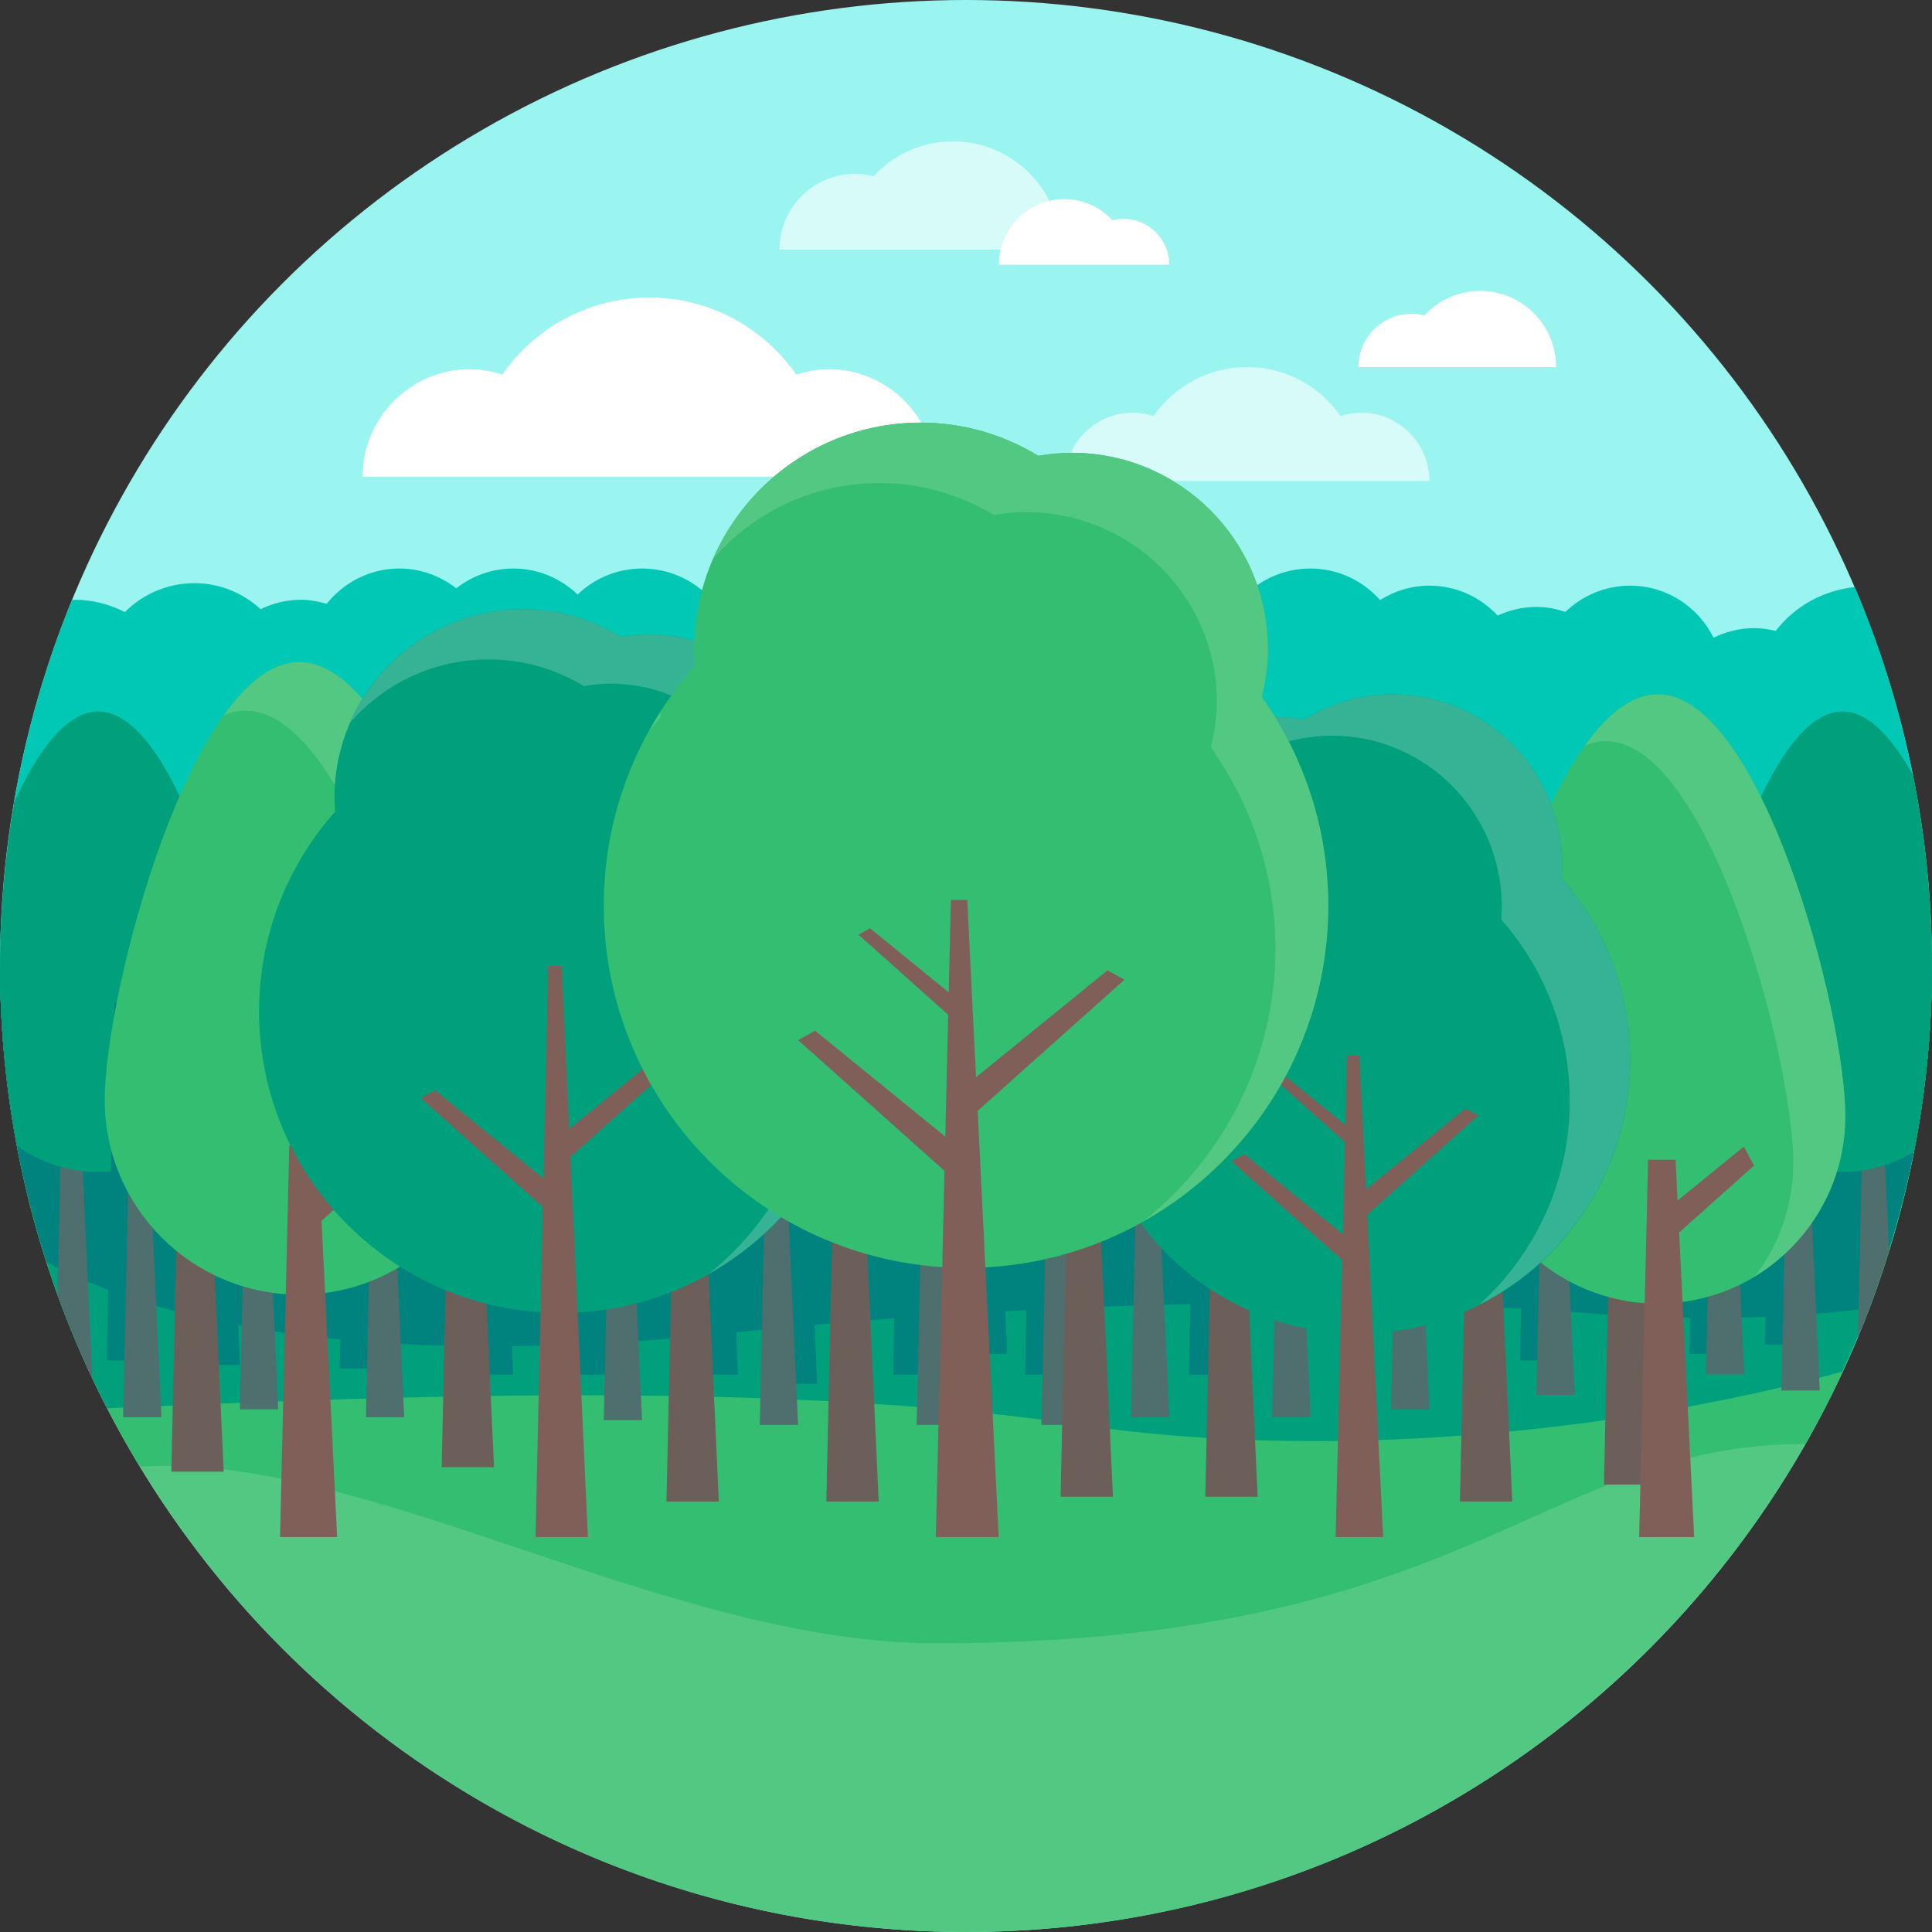 <?xml version="1.0" encoding="iso-8859-1"?>
<!-- Uploaded to: SVG Repo, www.svgrepo.com, Generator: SVG Repo Mixer Tools -->
<svg height="800px" width="800px" version="1.1" id="Capa_1" xmlns="http://www.w3.org/2000/svg" xmlns:xlink="http://www.w3.org/1999/xlink" 
	 viewBox="0 0 512 512" xml:space="preserve">
<rect x="0" y="0" width="512" height="512" fill="#333333" stroke="none"/>
<g>
	<g>
		<circle style="fill:#9AF4EF;" cx="256" cy="256" r="256"/>
	</g>
	<g>
		<path style="fill:#00C8B4;" d="M491.532,155.579c-8.513,0.899-15.987,5.164-20.941,11.616c-1.85-0.44-3.754-0.734-5.739-0.734
			c-3.865,0-7.478,0.961-10.739,2.539c-4.063-8.146-12.392-13.793-22.113-13.793c-6.671,0-12.699,2.666-17.155,6.951
			c-2.42-0.789-4.956-1.324-7.639-1.324c-3.692,0-7.164,0.86-10.313,2.308c-4.526-4.854-10.927-7.935-18.087-7.935
			c-4.814,0-9.269,1.431-13.072,3.805c-4.541-5.084-11.075-8.348-18.428-8.348c-13.694,0-24.794,11.101-24.794,24.794
			c0,13.693,11.101,24.794,24.794,24.794c4.813,0,9.269-1.431,13.072-3.805c4.541,5.084,11.075,8.348,18.428,8.348
			c3.692,0,7.164-0.86,10.313-2.308c4.526,4.854,17.721,26.886,24.882,26.886c6.671,0,5.905-21.617,10.361-25.902
			c2.42,0.789,4.956,1.324,7.639,1.324c3.865,0,7.478-0.961,10.739-2.539c4.063,8.146,12.392,13.794,22.113,13.794
			c5.263,0,10.123-1.664,14.137-4.46c4.586,2.772,9.904,4.46,15.654,4.46c4.929,0,9.517-1.283,13.634-3.364
			C504.882,192.777,499.242,173.637,491.532,155.579z"/>
	</g>
	<g>
		<path style="fill:#00C8B4;" d="M170.152,150.663c-6.635,0-12.628,2.643-17.078,6.887c-4.45-4.244-10.443-6.887-17.078-6.887
			c-5.704,0-10.893,2.003-15.082,5.24c-4.189-3.237-9.378-5.24-15.082-5.24c-7.825,0-14.718,3.697-19.262,9.358
			c-2.188-0.631-4.453-1.077-6.843-1.077c-3.833,0-7.419,0.943-10.659,2.496c-4.635-4.24-10.75-6.891-17.527-6.891
			c-7.208,0-13.729,2.928-18.447,7.658c-3.99-2.019-8.435-3.263-13.212-3.263c-0.281,0-0.541,0.075-0.819,0.083
			c-7.017,17.126-12.212,35.179-15.389,53.928c4.652,3.076,10.213,4.89,16.208,4.89c9.92,0,27.125,7.517,32.46,0
			c2.44,0.756,4.249-4.345,6.938-4.345c4.718,0,1.342-8.185,5.159-10.377c4.223,3.336,9.488,5.41,15.288,5.41
			c7.825,0,14.718-3.696,19.262-9.358c2.188,0.631,4.452,1.077,6.843,1.077c5.704,0,10.893-2.003,15.082-5.24
			c4.189,3.237,9.378,5.24,15.082,5.24c6.635,0,12.627-2.643,17.077-6.887c4.45,4.244,10.443,6.887,17.078,6.887
			c13.694,0,24.794-11.101,24.794-24.794C194.946,161.763,183.846,150.663,170.152,150.663z"/>
	</g>
	<g>
		<path style="fill:#52C883;" d="M0.029,257.143C0.648,397.999,114.999,512,256,512s255.352-114.001,255.971-254.857H0.029z"/>
	</g>
	<g>
		<path style="fill:#34BE71;" d="M37.069,388.687C96.667,384.571,176.618,435.5,248,435.5c141.801,0,160.667-52.846,230.422-52.846
			c21.138-37.049,33.349-79.85,33.549-125.512H0.029C0.24,305.292,13.756,350.294,37.069,388.687z"/>
	</g>
	<g>
		<path style="fill:#00A07D;" d="M28.426,373.221c60.968-2.547,173.453-8.104,257.712,4.383
			c71.333,10.571,151.195,0.112,202.046-14.107c15.031-32.376,23.62-68.347,23.787-106.354H0.029
			C0.212,298.972,10.46,338.412,28.426,373.221z"/>
	</g>
	<g>
		<path style="fill:#00827E;" d="M12.364,334.461C51.333,355.42,115.644,361.384,192,353.391
			c83.333-8.724,167.366-10.177,228.016-5.45c33.474,2.608,58.983,0.861,75.167-1.227c10.627-27.868,16.649-58,16.788-89.571H0.029
			C0.147,284.118,4.504,310.075,12.364,334.461z"/>
	</g>
	<g>
		<path style="fill:#4F6E6E;" d="M492.365,354.321c3.1-7.444,5.867-15.06,8.264-22.84l-3.408-74.338h-2.717L492.365,354.321z"/>
	</g>
	<g>
		<path style="fill:#4F6E6E;" d="M24.453,365.156l-4.752-103.645h-2.64l-1.796,81.593C17.988,350.628,21.064,357.979,24.453,365.156
			z"/>
	</g>
	<g>
		<path style="fill:#00A07D;" d="M488.273,188.542c-8.368,0-16.07,10.438-22.313,24.182c-2.398,14.075-3.716,28.518-3.716,43.276
			c0,16.324,1.593,32.268,4.514,47.743c6.1,4.283,13.495,6.841,21.515,6.841c6.94,0,13.359-2.013,18.937-5.296
			C510.323,289.334,512,272.866,512,256c0-17.284-1.738-34.159-5.003-50.482C501.481,195.511,495.1,188.542,488.273,188.542z"/>
	</g>
	<g>
		<path style="fill:#00A07D;" d="M4.514,303.743c6.1,4.283,13.495,6.841,21.515,6.841c20.739,0,37.552-16.813,37.552-37.551
			c0-20.739-16.813-84.491-37.552-84.491c-8.368,0-16.07,10.438-22.313,24.182C1.318,226.799,0,241.242,0,256
			C0,272.324,1.593,288.268,4.514,303.743z"/>
	</g>
	<g>
		<polygon style="fill:#00827E;" points="246.826,364.283 236.674,364.283 239.11,253.571 241.75,253.571 		"/>
	</g>
	<g>
		<polygon style="fill:#00827E;" points="216.576,366.712 206.424,366.712 208.86,256 211.5,256 		"/>
	</g>
	<g>
		<polygon style="fill:#00827E;" points="280.334,364.283 271.638,364.283 273.725,269.452 275.986,269.452 		"/>
	</g>
	<g>
		<polygon style="fill:#00827E;" points="266.911,358.771 258.215,358.771 260.302,263.94 262.563,263.94 		"/>
	</g>
	<g>
		<polygon style="fill:#00827E;" points="323.759,364.283 315.063,364.283 317.15,269.452 319.411,269.452 		"/>
	</g>
	<g>
		<polygon style="fill:#00827E;" points="411.501,360.558 402.806,360.558 404.893,265.727 407.153,265.727 		"/>
	</g>
	<g>
		<polygon style="fill:#00827E;" points="456.441,358.771 447.745,358.771 449.832,263.94 452.093,263.94 		"/>
	</g>
	<g>
		<polygon style="fill:#00827E;" points="476.441,356.342 467.745,356.342 469.832,261.511 472.093,261.511 		"/>
	</g>
	<g>
		<polygon style="fill:#00827E;" points="63.63,361.762 54.934,361.762 57.021,266.931 59.282,266.931 		"/>
	</g>
	<g>
		<polygon style="fill:#00827E;" points="36.973,360.558 28.277,360.558 30.364,265.727 32.625,265.727 		"/>
	</g>
	<g>
		<polygon style="fill:#00827E;" points="195.571,364.283 185.419,364.283 187.855,253.571 190.495,253.571 		"/>
	</g>
	<g>
		<polygon style="fill:#00827E;" points="160.879,364.283 150.727,364.283 153.163,253.571 155.803,253.571 		"/>
	</g>
	<g>
		<polygon style="fill:#00827E;" points="135.997,364.283 125.845,364.283 128.281,253.571 130.921,253.571 		"/>
	</g>
	<g>
		<polygon style="fill:#00827E;" points="100.177,362.689 90.025,362.689 92.462,251.977 95.101,251.977 		"/>
	</g>
	<g>
		<polygon style="fill:#4F6E6E;" points="286.138,377.604 275.986,377.604 278.423,266.893 281.062,266.893 		"/>
	</g>
	<g>
		<polygon style="fill:#4F6E6E;" points="309.873,375.586 299.721,375.586 302.157,264.875 304.797,264.875 		"/>
	</g>
	<g>
		<polygon style="fill:#4F6E6E;" points="347.305,375.586 337.153,375.586 339.59,264.875 342.229,264.875 		"/>
	</g>
	<g>
		<polygon style="fill:#4F6E6E;" points="378.805,373.495 368.653,373.495 371.09,262.783 373.729,262.783 		"/>
	</g>
	<g>
		<polygon style="fill:#4F6E6E;" points="417.305,369.702 407.153,369.702 409.59,258.99 412.229,258.99 		"/>
	</g>
	<g>
		<polygon style="fill:#4F6E6E;" points="462.245,364.238 452.093,364.238 454.529,253.526 457.169,253.526 		"/>
	</g>
	<g>
		<polygon style="fill:#4F6E6E;" points="482.245,368.499 472.093,368.499 474.529,257.787 477.169,257.787 		"/>
	</g>
	<g>
		<polygon style="fill:#4F6E6E;" points="73.732,373.495 63.58,373.495 66.017,262.783 68.656,262.783 		"/>
	</g>
	<g>
		<polygon style="fill:#4F6E6E;" points="42.777,375.586 32.625,375.586 35.062,264.875 37.701,264.875 		"/>
	</g>
	<g>
		<polygon style="fill:#6C5F59;" points="190.495,397.915 176.618,397.915 179.948,246.582 183.556,246.582 		"/>
	</g>
	<g>
		<polygon style="fill:#6C5F59;" points="232.863,397.915 218.986,397.915 222.317,246.582 225.924,246.582 		"/>
	</g>
	<g>
		<polygon style="fill:#6C5F59;" points="294.939,396.648 281.062,396.648 284.393,245.315 288.001,245.315 		"/>
	</g>
	<g>
		<polygon style="fill:#6C5F59;" points="333.288,396.648 319.411,396.648 322.741,245.315 326.349,245.315 		"/>
	</g>
	<g>
		<polygon style="fill:#6C5F59;" points="400.767,397.915 386.89,397.915 390.221,246.582 393.829,246.582 		"/>
	</g>
	<g>
		<polygon style="fill:#6C5F59;" points="438.938,393.439 425.062,393.439 428.392,242.105 432,242.105 		"/>
	</g>
	<g>
		<polygon style="fill:#6C5F59;" points="130.921,388.81 117.044,388.81 120.374,237.476 123.982,237.476 		"/>
	</g>
	<g>
		<polygon style="fill:#4F6E6E;" points="107.116,375.586 96.964,375.586 99.4,264.875 102.04,264.875 		"/>
	</g>
	<g>
		<polygon style="fill:#4F6E6E;" points="170.152,376.337 160,376.337 162.436,265.626 165.076,265.626 		"/>
	</g>
	<g>
		<polygon style="fill:#4F6E6E;" points="211.5,377.604 201.348,377.604 203.785,266.893 206.424,266.893 		"/>
	</g>
	<g>
		<polygon style="fill:#4F6E6E;" points="253.076,377.604 242.924,377.604 245.36,266.893 248,266.893 		"/>
	</g>
	<g>
		<polygon style="fill:#6C5F59;" points="59.282,390.013 45.405,390.013 48.735,238.679 52.343,238.679 		"/>
	</g>
	<g>
		<g>
			<path style="fill:#34BE71;" d="M489.016,295.785c0,27.439-22.243,49.682-49.682,49.682s-49.682-22.243-49.682-49.682
				S411.895,184,439.334,184S489.016,268.346,489.016,295.785z"/>
		</g>
		<g>
			<polygon style="fill:#805F59;" points="436.758,307.333 434.389,407.333 448.975,407.333 444.04,307.333 			"/>
		</g>
		<g>
			<polygon style="fill:#805F59;" points="439.334,322.409 462.118,303.877 464.852,308.882 439.334,331.667 			"/>
		</g>
		<g>
			<path style="fill:#52C883;" d="M439.333,184c-6.852,0-13.379,5.261-19.317,13.58c1.822-0.743,3.671-1.171,5.547-1.171
				c27.438,0,49.682,84.346,49.682,111.785c0,11.295-3.813,21.675-10.162,30.021c14.33-8.716,23.933-24.431,23.933-42.43
				C489.016,268.346,466.772,184,439.333,184z"/>
		</g>
	</g>
	<g>
		<g>
			<path style="fill:#34BE71;" d="M130.921,291.518c0,28.488-23.094,51.583-51.583,51.583s-51.583-23.094-51.583-51.583
				S50.85,175.457,79.338,175.457S130.921,263.03,130.921,291.518z"/>
		</g>
		<g>
			<polygon style="fill:#805F59;" points="76.664,303.508 74.204,407.333 89.349,407.333 84.224,303.508 			"/>
		</g>
		<g>
			<polygon style="fill:#805F59;" points="79.338,319.16 102.994,299.92 105.833,305.116 79.338,328.772 			"/>
		</g>
		<g>
			<path style="fill:#52C883;" d="M79.338,175.457c-7.114,0-13.891,5.462-20.056,14.1c1.891-0.772,3.811-1.216,5.759-1.216
				c28.488,0,51.583,87.573,51.583,116.061c0,11.727-3.959,22.504-10.551,31.169c14.878-9.05,24.848-25.366,24.848-44.053
				C130.921,263.03,107.827,175.457,79.338,175.457z"/>
		</g>
	</g>
	<g>
		<path style="fill:#FFFFFF;" d="M219.536,97.841c-2.989,0-5.813,0.588-8.52,1.442c-8.575-12.327-22.8-20.431-38.954-20.431
			s-30.379,8.104-38.954,20.431c-2.707-0.854-5.531-1.442-8.52-1.442c-15.731,0-28.484,12.753-28.484,28.484H248.02
			C248.02,110.594,235.267,97.841,219.536,97.841z"/>
	</g>
	<g style="opacity:0.6;">
		<path style="fill:#FFFFFF;" d="M360.683,109.351c-1.901,0-3.698,0.374-5.421,0.917c-5.456-7.843-14.506-12.999-24.784-12.999
			c-10.278,0-19.328,5.156-24.783,12.999c-1.722-0.543-3.519-0.917-5.421-0.917c-10.009,0-18.122,8.114-18.122,18.122h96.653
			C378.805,117.465,370.692,109.351,360.683,109.351z"/>
	</g>
	<g>
		<g>
			<path style="fill:#00A07D;" d="M301.218,238.964c-0.766-3.075-1.217-6.276-1.217-9.591c0-21.717,17.461-39.323,39-39.323
				c2.262,0,4.465,0.236,6.621,0.609C352.441,186.462,360.426,184,369,184c24.853,0,45,20.314,45,45.372
				c0,1.124-0.087,2.227-0.167,3.33C425.101,245.516,432,262.323,432,280.795c0,40.093-32.235,72.596-72,72.596
				s-72-32.503-72-72.596C288.001,265.203,292.921,250.794,301.218,238.964z"/>
		</g>
		<g>
			<g>
				<polygon style="fill:#805F59;" points="366.554,407.333 353.951,407.333 356.975,279.66 360.252,279.66 				"/>
			</g>
			<g>
				<polygon style="fill:#805F59;" points="358.11,328.922 329.752,305.857 326.349,307.748 358.11,336.106 				"/>
			</g>
			<g>
				<polygon style="fill:#805F59;" points="360,300.983 340.758,285.332 338.448,286.615 360,305.857 				"/>
			</g>
			<g>
				<polygon style="fill:#805F59;" points="360,316.822 388.358,293.758 391.761,295.649 360,324.006 				"/>
			</g>
		</g>
		<g>
			<path style="fill:#36B294;" d="M413.833,232.703c0.08-1.104,0.167-2.206,0.167-3.33C414,204.314,393.853,184,369,184
				c-8.574,0-16.559,2.461-23.379,6.658c-2.156-0.373-4.359-0.609-6.621-0.609c-11.646,0-21.982,5.252-29.128,13.413
				c4.12-1.493,8.498-2.448,13.127-2.448c2.262,0,4.465,0.236,6.621,0.608c6.82-4.196,14.805-6.658,23.379-6.658
				c24.853,0,45,20.314,45,45.373c0,1.125-0.086,2.227-0.167,3.33C409.101,256.48,416,273.288,416,291.759
				c0,21.468-9.297,40.699-23.988,53.99C415.691,333.86,432,309.277,432,280.794C432,262.323,425.102,245.516,413.833,232.703z"/>
		</g>
	</g>
	<g>
		<g>
			<path style="fill:#00A07D;" d="M213.844,221.952c0.85-3.386,1.351-6.911,1.351-10.56c0-23.912-19.384-43.296-43.296-43.296
				c-2.511,0-4.957,0.26-7.35,0.67c-7.571-4.62-16.436-7.331-25.954-7.331c-27.59,0-49.957,22.366-49.957,49.957
				c0,1.238,0.096,2.451,0.185,3.667c-12.509,14.108-20.168,32.613-20.168,52.951c0,44.144,35.786,79.931,79.931,79.931
				s79.931-35.786,79.931-79.931C228.517,250.843,223.055,234.978,213.844,221.952z"/>
		</g>
		<g>
			<g>
				<path style="fill:#36B294;" d="M213.844,221.952c0.85-3.386,1.351-6.911,1.351-10.56c0-23.912-19.384-43.296-43.296-43.296
					c-2.511,0-4.957,0.26-7.35,0.67c-7.571-4.62-16.436-7.331-25.954-7.331c-20.527,0-38.144,12.39-45.829,30.091
					c8.899-10.253,22.045-16.769,36.748-16.769c9.246,0,17.856,2.614,25.21,7.069c2.325-0.396,4.701-0.646,7.14-0.646
					c23.227,0,42.056,18.692,42.056,41.749c0,3.519-0.487,6.918-1.313,10.183c8.947,12.56,14.253,27.858,14.253,44.412
					c0,24.358-11.411,46.041-29.183,60.166c24.358-13.696,40.84-39.747,40.84-69.681
					C228.517,250.843,223.055,234.978,213.844,221.952z"/>
			</g>
		</g>
		<g>
			<g>
				<polygon style="fill:#805F59;" points="155.803,407.333 141.926,407.333 145.256,256 148.864,256 				"/>
			</g>
			<g>
				<polygon style="fill:#805F59;" points="146.505,314.339 115.282,288.944 111.536,291.026 146.505,322.248 				"/>
			</g>
			<g>
				<polygon style="fill:#805F59;" points="148.587,301.017 179.81,275.622 183.556,277.704 148.587,308.927 				"/>
			</g>
		</g>
	</g>
	<g>
		<g>
			<path style="fill:#34BE71;" d="M334.377,184.683c1.021-4.066,1.623-8.3,1.623-12.683c0-28.719-23.281-52-52-52
				c-3.016,0-5.953,0.312-8.828,0.805C266.079,115.255,255.432,112,244,112c-33.137,0-60,26.863-60,60
				c0,1.487,0.116,2.944,0.222,4.404C169.198,193.348,160,215.574,160,240c0,53.019,42.98,96,96,96s96-42.981,96-96
				C352,219.381,345.44,200.328,334.377,184.683z"/>
		</g>
		<g>
			<g>
				<g>
					<path style="fill:#52C883;" d="M334.377,184.683c1.021-4.066,1.623-8.3,1.623-12.683c0-28.719-23.281-52-52-52
						c-3.016,0-5.953,0.312-8.828,0.805C266.079,115.255,255.432,112,244,112c-24.654,0-45.813,14.881-55.042,36.141
						C199.646,135.827,215.436,128,233.094,128c11.104,0,21.446,3.139,30.279,8.49c2.793-0.475,5.646-0.776,8.575-0.776
						c27.896,0,50.511,22.45,50.511,50.143c0,4.227-0.584,8.309-1.577,12.23C331.628,213.173,338,231.546,338,251.428
						c0,29.255-13.706,55.297-35.05,72.262C332.205,307.241,352,275.952,352,240C352,219.381,345.44,200.328,334.377,184.683z"/>
				</g>
			</g>
			<g>
				<g>
					<path style="fill:#52C883;" d="M175.028,190.104c-0.032-0.439-0.037-0.885-0.067-1.325c-1.025,1.613-1.969,3.277-2.899,4.952
						C173.043,192.516,173.988,191.269,175.028,190.104z"/>
				</g>
			</g>
		</g>
		<g>
			<g>
				<polygon style="fill:#805F59;" points="264.667,407.333 248,407.333 252,238.5 256.333,238.5 				"/>
			</g>
			<g>
				<polygon style="fill:#805F59;" points="253.5,303.643 216,273.143 211.5,275.643 253.5,313.143 				"/>
			</g>
			<g>
				<polygon style="fill:#805F59;" points="256,266.696 230.554,246 227.5,247.696 256,273.143 				"/>
			</g>
			<g>
				<polygon style="fill:#805F59;" points="256,287.643 293.5,257.143 298,259.643 256,297.143 				"/>
			</g>
		</g>
	</g>
	<g style="opacity:0.6;">
		<path style="fill:#FFFFFF;" d="M206.559,66.155c0-11.096,8.995-20.091,20.091-20.091c1.675,0,3.276,0.265,4.831,0.651
			c5.242-5.661,12.675-9.261,21-9.261c15.851,0,28.701,12.85,28.701,28.701H206.559z"/>
	</g>
	<g>
		<path style="fill:#FFFFFF;" d="M309.871,70.155c0-6.724-5.443-12.175-12.157-12.175c-1.013,0-1.982,0.161-2.923,0.394
			c-3.172-3.431-7.67-5.613-12.708-5.613c-9.592,0-17.368,7.787-17.368,17.393H309.871z"/>
	</g>
	<g>
		<path style="fill:#FFFFFF;" d="M360,97.269c0-7.801,6.315-14.125,14.104-14.125c1.176,0,2.3,0.186,3.391,0.458
			c3.68-3.98,8.898-6.511,14.742-6.511c11.128,0,20.148,9.034,20.148,20.178H360z"/>
	</g>
</g>
</svg>